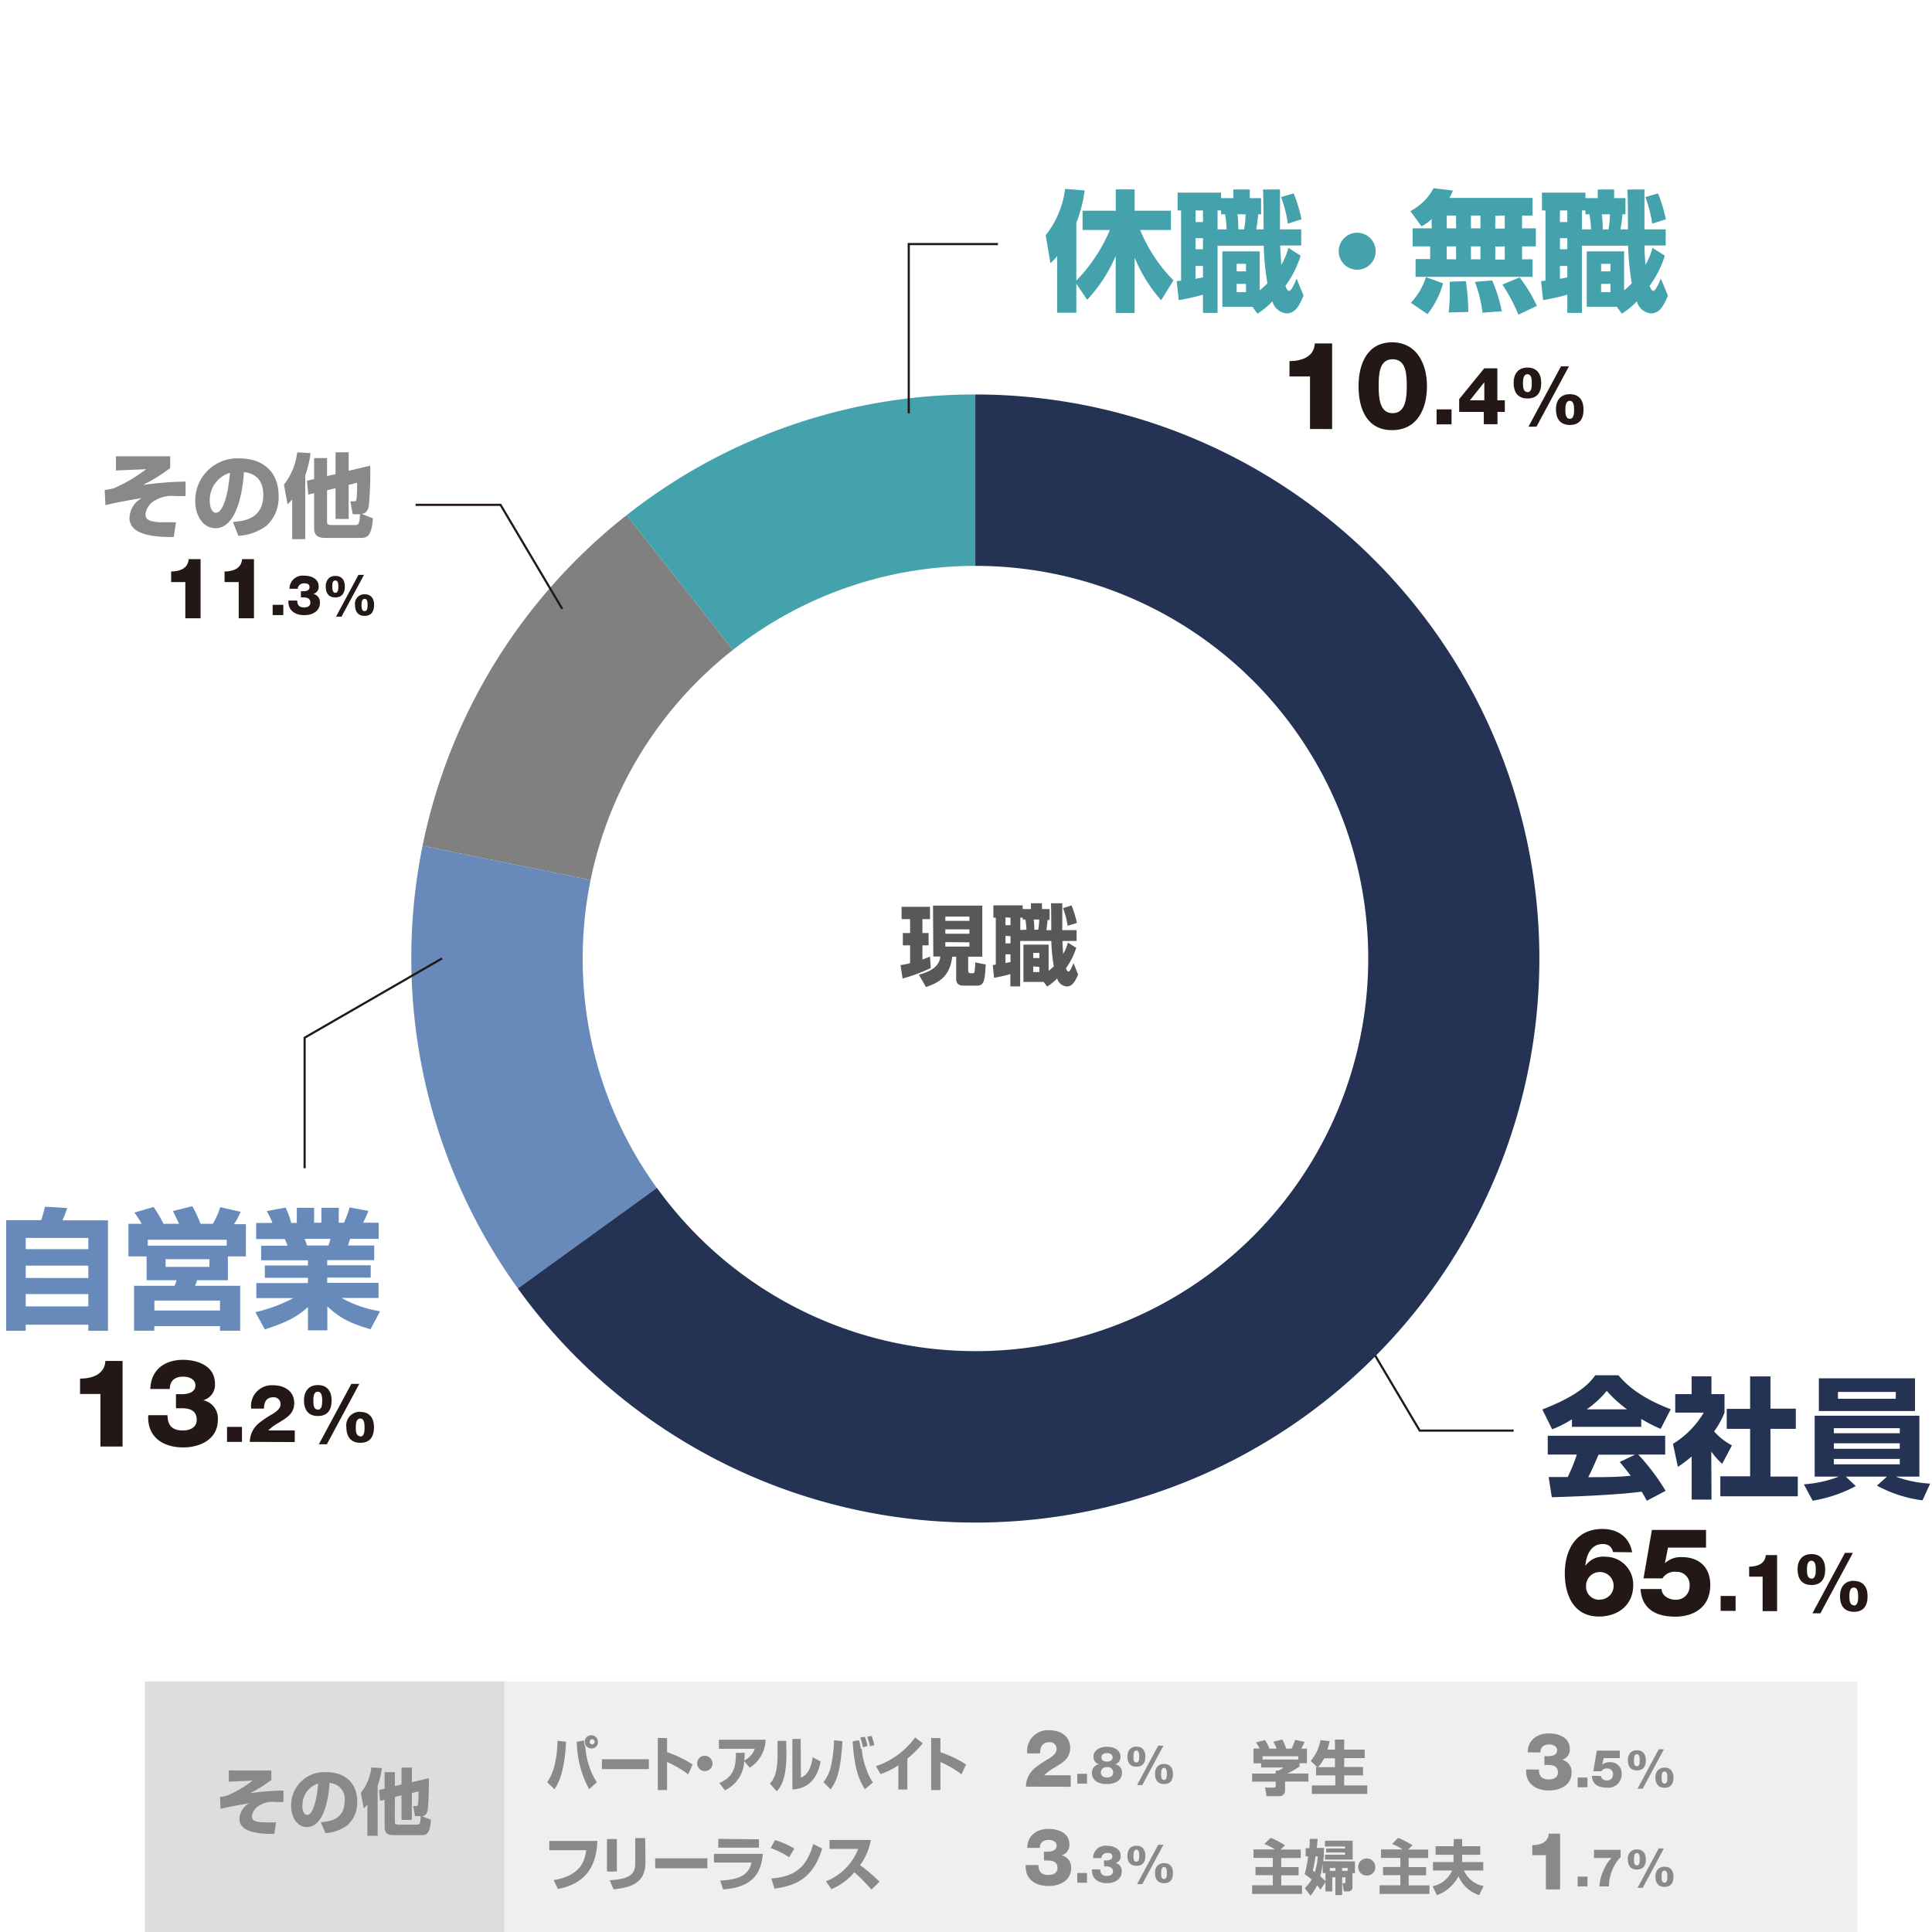 <svg xmlns="http://www.w3.org/2000/svg" viewBox="0 0 313.69 313.69"><defs><style>.cls-1{fill:#243254;}.cls-2{fill:#231815;}.cls-11,.cls-3{fill:none;}.cls-3{stroke:#231815;stroke-miterlimit:10;stroke-width:0.35px;}.cls-4{fill:#688abb;}.cls-5{fill:#efefef;}.cls-6{fill:#dcdddd;}.cls-7{fill:gray;}.cls-8{fill:#43a2ab;}.cls-9{fill:#898989;}.cls-10{fill:#595757;}</style></defs><g id="レイヤー_2" data-name="レイヤー 2"><g id="_2" data-name="2"><path class="cls-1" d="M255.23,230.44a17.81,17.81,0,0,1-3.21,1.63l-1.6-3.22c5.15-2,7.35-3.8,8.6-5.55h3.76c.91,1.07,3.06,3.46,8.49,5.51L269.63,232a23.84,23.84,0,0,1-3.15-1.62v1.29H255.23Zm12.16,13.23c-.22-.4-.45-.85-.85-1.48-3.59.51-10.78.8-14.58.91l-.51-3.28c.11,0,2.79,0,3.09,0a27.08,27.08,0,0,0,1.48-3.65H251.3v-3.05h19.07v3.05H266a35.59,35.59,0,0,1,4.44,5.89Zm-3.22-14.84a20.93,20.93,0,0,1-3.29-3,15.59,15.59,0,0,1-3.26,3Zm1.31,7.36h-5.93c-.77,1.77-1,2.32-1.67,3.65,2.49,0,4.77,0,6.89-.23-.89-1.18-1.36-1.73-1.78-2.24Z"/><path class="cls-1" d="M277.89,243.48h-3.22v-7a23.44,23.44,0,0,1-2.24,1.69l-.8-3.74a14.68,14.68,0,0,0,5-5.07H272v-3h2.66v-2.89h3.22v2.89H280v3a13.86,13.86,0,0,1-1.69,3.06,10.25,10.25,0,0,0,2.9,2.26l-1.59,3a12.54,12.54,0,0,1-1.77-2Zm6.27-20h3.3v5.24h4.12V232h-4.12v7.74h4.44v3.21H279.32V239.7h4.84V232h-3.8v-3.25h3.8Z"/><path class="cls-1" d="M292.89,241a19.1,19.1,0,0,0,5.68-1.25h-3.93v-9.89h17v9.89h-3.85a19.52,19.52,0,0,0,5.6,1.14l-1.24,2.71a20.89,20.89,0,0,1-7.4-2.39l1.63-1.46h-6.68l1.61,1.54a22.55,22.55,0,0,1-7,2.37Zm2.43-17.21h15.61v5.31H295.32Zm2.43,8.92h10.71v-.82H297.75Zm0,2.52h10.71v-.89H297.75Zm0,2.53h10.71v-.88H297.75Zm.67-10.65h9.39V226h-9.39Z"/><path class="cls-2" d="M261.89,252a1.57,1.57,0,0,0-.7-1.08,2,2,0,0,0-1-.22c-1.95,0-2.69,2-2.77,3.54h0a3.48,3.48,0,0,1,3.25-1.48,4.51,4.51,0,0,1,4.51,4.59c0,3.31-2.53,5.12-5.57,5.12-4.1,0-5.54-3.49-5.54-7,0-3.89,1.87-7.22,6.08-7.22,2.48,0,4.41,1.26,4.85,3.79Zm-2.18,7.72a2.24,2.24,0,1,0-2.19-2.15A2.11,2.11,0,0,0,259.71,259.74Z"/><path class="cls-2" d="M269.79,258c0,1.1,1.21,1.74,2.23,1.74a2.17,2.17,0,0,0,2.31-2.23,2.09,2.09,0,0,0-2.19-2.3,2.3,2.3,0,0,0-2.21,1.06h-3.08l1.36-7.86H277v2.87h-6.17l-.51,2.54h0a3.77,3.77,0,0,1,2.71-1c2.85,0,4.66,1.63,4.66,4.53,0,3.43-2.47,5.14-5.7,5.14-3,0-5.42-1.16-5.62-4.49Z"/><path class="cls-2" d="M279.37,259.13h2.43v2.42h-2.43Z"/><path class="cls-2" d="M284,256v-1.63c1.28,0,2.6-.44,2.7-1.88h1.84v9.1h-2.35V256Z"/><path class="cls-2" d="M294.11,252.33c1.54,0,2.24,1,2.24,2.51s-.65,2.52-2.24,2.51-2.23-1.06-2.25-2.51S292.6,252.33,294.11,252.33Zm0,4c.71,0,.71-1,.71-1.46s0-1.46-.71-1.46-.72,1-.72,1.46S293.39,256.3,294.11,256.3Zm.17,5.61,5.28-9.81h1.29l-5.28,9.81Zm6.71-5.25c1.55,0,2.24,1,2.24,2.5s-.64,2.53-2.24,2.51-2.23-1.06-2.24-2.51S299.48,256.66,301,256.66Zm0,4c.71,0,.71-1,.71-1.47s0-1.46-.71-1.46-.71,1-.71,1.46S300.28,260.63,301,260.63Z"/><polyline class="cls-3" points="220.49 215.4 230.51 232.28 245.76 232.28"/><path class="cls-4" d="M1,198.11H6.69c.25-.76.44-1.46.61-2.18l3.61.21a18.11,18.11,0,0,1-.76,2h7.38v17.94H14.34v-1H4.17v1H1ZM14.34,201H4.17v1.82H14.34Zm0,4.5H4.17v2H14.34ZM4.17,210.11v2H14.34v-2Z"/><path class="cls-4" d="M23,198.7a16.74,16.74,0,0,0-1.18-1.82l3.12-.91a23.09,23.09,0,0,1,1.61,2.73h2.53c-.35-.74-.42-.87-1-2.07l3.15-.78a20.85,20.85,0,0,1,1.33,2.85h2A12.71,12.71,0,0,0,35.76,196l3.32.76a14.14,14.14,0,0,1-1.08,2h1.93V204H37v3.86H32c0,.13-.27.76-.32.91H39v7.29H35.72v-.74H25.05v.74H21.77v-7.29h6.56a4,4,0,0,0,.33-.91H23.8V204H20.86V198.7Zm13.82,2.6H24v.95H36.8Zm-11.75,9.87v1.61H35.72v-1.61Zm1.82-6.72v1.25H34v-1.25Z"/><path class="cls-4" d="M41.47,213.05a25,25,0,0,0,6.15-2.28h-6v-2.45H50v-.85H43v-2h7v-.84H42.4v-2.37h4.27a5.72,5.72,0,0,0-.43-1.08H41.59v-2.62h2.64a13.92,13.92,0,0,0-.92-1.92l3.06-.57a12.46,12.46,0,0,1,.91,2.49h.91V196.1H51v2.43h1.18V196.1H55v2.43h.85a15.88,15.88,0,0,0,.91-2.49l3.06.57a17.39,17.39,0,0,1-.87,1.92h2.54v2.62H56.85l-.36,1.08h4.27v2.37H53.13v.84h7.06v2H53.13v.85h8.33v2.45h-6a19,19,0,0,0,6.25,2.17l-1.56,2.92c-3.3-1-4.8-1.71-7-3.7V216H50v-3.78c-1.48,1.31-2.85,2.3-7,3.63Zm8-11.9c.06.17.34.93.4,1.08h3.44a5.87,5.87,0,0,0,.34-1.08Z"/><path class="cls-2" d="M13,226.33v-2.49c1.95,0,4-.68,4.11-2.87H19.9v13.9H16.31v-8.54Z"/><path class="cls-2" d="M28.57,226.37c.3,0,.6,0,.9,0,1,0,2.26-.25,2.26-1.45,0-.9-.9-1.4-2-1.4-1.38,0-2.17.72-2.15,2H24.41c.08-3.11,2.33-4.73,5.3-4.73,2.41,0,5.19,1,5.19,3.85A2.59,2.59,0,0,1,33,227.35v0a3,3,0,0,1,2.37,3.19c0,3.15-2.87,4.47-5.62,4.47-3.25,0-5.88-1.66-5.68-5.23H27.2c0,1.66.78,2.48,2.49,2.48,1.16,0,2.25-.5,2.25-1.72,0-1.53-1.11-1.89-2.47-1.89-.3,0-.6,0-.9,0Z"/><path class="cls-2" d="M36.86,231.68h2.43v2.43H36.86Z"/><path class="cls-2" d="M40.56,234.11a4,4,0,0,1,1.43-3,17.53,17.53,0,0,1,2.37-1.59c.7-.46,1.19-.9,1.19-1.52a1.08,1.08,0,0,0-1.17-1.13c-1.18,0-1.51.85-1.52,1.84H40.78a3.37,3.37,0,0,1,3.58-3.79c1.81,0,3.41.94,3.41,2.89,0,1.75-1.25,2.4-2.58,3.23a7.92,7.92,0,0,0-1.65,1.22h4.32v1.88Z"/><path class="cls-2" d="M51.6,224.89c1.54,0,2.24,1,2.24,2.51s-.64,2.52-2.24,2.51-2.23-1.06-2.24-2.51S50.09,224.89,51.6,224.89Zm0,4c.71,0,.71-1,.71-1.46s0-1.46-.71-1.46-.72.95-.72,1.46S50.88,228.86,51.6,228.86Zm.17,5.61,5.28-9.81h1.29l-5.27,9.81Zm6.72-5.25c1.54,0,2.23,1,2.23,2.5s-.64,2.52-2.23,2.51-2.24-1.06-2.25-2.51A2.21,2.21,0,0,1,58.49,229.22Zm0,4c.7,0,.7-1,.7-1.47s0-1.46-.7-1.46-.72,1-.72,1.46S57.77,233.19,58.49,233.19Z"/><rect class="cls-5" x="81.34" y="273" width="220.25" height="40.69"/><rect class="cls-6" x="23.53" y="273" width="58.36" height="40.69"/><path class="cls-4" d="M94.61,155.63a63.57,63.57,0,0,1,1.28-12.74l-27.28-5.57A91.81,91.81,0,0,0,84.08,209.2l22.59-16.29A63.38,63.38,0,0,1,94.61,155.63Z"/><path class="cls-7" d="M119,105.53,101.75,83.64a91.53,91.53,0,0,0-33.14,53.68l27.28,5.57A63.69,63.69,0,0,1,119,105.53Z"/><path class="cls-8" d="M158.36,91.88V64.05a91.18,91.18,0,0,0-56.61,19.59L119,105.53A63.47,63.47,0,0,1,158.36,91.88Z"/><path class="cls-1" d="M249.94,155.63a91.58,91.58,0,0,0-91.58-91.58V91.88a63.75,63.75,0,1,1-51.69,101L84.08,209.2a91.58,91.58,0,0,0,165.86-53.57Z"/><path class="cls-2" d="M27.79,94.51V92.79c1.35,0,2.74-.47,2.84-2h1.94v9.6H30.09V94.51Z"/><path class="cls-2" d="M36.46,94.51V92.79c1.35,0,2.74-.47,2.84-2h1.94v9.6H38.76V94.51Z"/><path class="cls-2" d="M44.27,98.2H46v1.67H44.27Z"/><path class="cls-2" d="M48.85,96c.14,0,.27,0,.41,0,.45,0,1-.12,1-.66s-.41-.63-.9-.63-1,.33-1,.89H47a2.14,2.14,0,0,1,2.4-2.13c1.09,0,2.34.46,2.34,1.74a1.16,1.16,0,0,1-.87,1.22v0a1.36,1.36,0,0,1,1.07,1.45c0,1.42-1.3,2-2.54,2-1.47,0-2.66-.75-2.57-2.37h1.43c0,.75.35,1.12,1.13,1.12.52,0,1-.22,1-.77,0-.7-.51-.86-1.12-.86l-.41,0Z"/><path class="cls-2" d="M54.44,93.51c1.07,0,1.55.69,1.55,1.73S55.54,97,54.44,97s-1.54-.73-1.55-1.73S53.4,93.51,54.44,93.51Zm0,2.74c.49,0,.49-.66.49-1s0-1-.49-1-.49.66-.49,1S54,96.25,54.44,96.25Zm.12,3.87,3.64-6.78h.9l-3.65,6.78Zm4.64-3.63c1.06,0,1.54.7,1.54,1.73S60.3,100,59.2,100s-1.55-.74-1.55-1.74A1.52,1.52,0,0,1,59.2,96.49Zm0,2.74c.48,0,.48-.65.48-1s0-1-.48-1-.5.66-.5,1S58.7,99.23,59.2,99.23Z"/><path class="cls-9" d="M166.58,290.09a4,4,0,0,1,1.42-3,18.32,18.32,0,0,1,2.36-1.58c.69-.46,1.19-.9,1.19-1.51a1.08,1.08,0,0,0-1.17-1.13c-1.17,0-1.5.84-1.51,1.83H166.8a3.35,3.35,0,0,1,3.56-3.77c1.8,0,3.4.94,3.4,2.87,0,1.75-1.25,2.4-2.58,3.22a7.77,7.77,0,0,0-1.64,1.22h4.31v1.87Z"/><path class="cls-9" d="M174.91,288h1.58v1.59h-1.58Z"/><path class="cls-9" d="M178.43,286.45v0a1.18,1.18,0,0,1-.88-1.21c0-1.18,1.2-1.63,2.2-1.63s2.18.45,2.18,1.64a1.2,1.2,0,0,1-.88,1.2v0a1.34,1.34,0,0,1,1.12,1.4c0,1.31-1.25,1.82-2.43,1.82s-2.45-.43-2.45-1.82A1.39,1.39,0,0,1,178.43,286.45Zm.31,1.32c0,.59.48.84,1,.84s1-.23,1-.84a.87.87,0,0,0-1-.85A.89.89,0,0,0,178.74,287.77Zm.09-2.44c0,.53.46.7.9.7s.92-.19.92-.7-.45-.68-.92-.68S178.83,284.84,178.83,285.33Z"/><path class="cls-9" d="M184.51,283.59c1,0,1.46.65,1.46,1.63s-.42,1.64-1.46,1.64-1.45-.69-1.46-1.64S183.52,283.59,184.51,283.59Zm0,2.58c.46,0,.46-.62.46-.95s0-1-.46-1-.47.62-.47,1S184,286.17,184.51,286.17Zm.11,3.66,3.44-6.4h.84l-3.43,6.4ZM189,286.4c1,0,1.45.66,1.45,1.64s-.41,1.64-1.45,1.63-1.46-.69-1.47-1.63S188,286.4,189,286.4Zm0,2.59c.46,0,.46-.62.46-.95s0-1-.46-1-.47.63-.47,1S188.53,289,189,289Z"/><path class="cls-9" d="M169.5,300.65c.2,0,.4,0,.59,0,.65,0,1.47-.17,1.47-1,0-.58-.59-.91-1.3-.91-.9,0-1.42.47-1.41,1.29h-2.06c.05-2,1.52-3.08,3.46-3.08,1.57,0,3.38.66,3.38,2.51a1.7,1.7,0,0,1-1.27,1.77v0a2,2,0,0,1,1.55,2.08c0,2.06-1.87,2.91-3.66,2.91-2.12,0-3.84-1.07-3.71-3.4h2.07c0,1.08.5,1.61,1.62,1.61.76,0,1.47-.32,1.47-1.12,0-1-.73-1.23-1.61-1.23l-.59,0Z"/><path class="cls-9" d="M174.91,304.11h1.58v1.58h-1.58Z"/><path class="cls-9" d="M179.23,302.07c.13,0,.26,0,.38,0,.43,0,1-.12,1-.63s-.39-.59-.85-.59-.93.31-.92.84h-1.36a2,2,0,0,1,2.27-2c1,0,2.21.44,2.21,1.65a1.09,1.09,0,0,1-.83,1.15v0a1.28,1.28,0,0,1,1,1.36c0,1.35-1.23,1.91-2.4,1.91-1.39,0-2.51-.71-2.43-2.23h1.35c0,.71.34,1.06,1.07,1.06.49,0,1-.22,1-.74s-.48-.81-1.06-.81l-.38,0Z"/><path class="cls-9" d="M184.51,299.68c1,0,1.46.66,1.46,1.64s-.42,1.64-1.46,1.63-1.45-.69-1.46-1.63S183.52,299.68,184.51,299.68Zm0,2.59c.46,0,.46-.62.46-.95s0-1-.46-1-.47.63-.47,1S184,302.27,184.51,302.27Zm.11,3.65,3.44-6.39h.84l-3.43,6.39ZM189,302.5c1,0,1.45.66,1.45,1.64s-.41,1.64-1.45,1.63-1.46-.69-1.47-1.63S188,302.5,189,302.5Zm0,2.59c.46,0,.46-.62.46-.95s0-1-.46-1-.47.62-.47,1S188.53,305.09,189,305.09Z"/><path class="cls-9" d="M250.76,285.15c.2,0,.39,0,.59,0,.65,0,1.47-.17,1.47-1,0-.58-.59-.91-1.3-.91-.9,0-1.42.47-1.41,1.29h-2.06c0-2,1.52-3.08,3.45-3.08,1.58,0,3.38.66,3.38,2.51a1.67,1.67,0,0,1-1.26,1.76v0a2,2,0,0,1,1.55,2.08c0,2.05-1.87,2.91-3.67,2.91-2.11,0-3.83-1.08-3.7-3.4h2.07c0,1.08.5,1.61,1.62,1.61.76,0,1.47-.33,1.47-1.12,0-1-.73-1.23-1.61-1.23l-.59,0Z"/><path class="cls-9" d="M256.16,288.61h1.59v1.58h-1.59Z"/><path class="cls-9" d="M259.94,288.35c0,.47.52.74.95.74a.93.93,0,0,0,1-.95.89.89,0,0,0-.94-1,1,1,0,0,0-.94.45h-1.31l.57-3.35H263v1.22h-2.63l-.22,1.09h0a1.59,1.59,0,0,1,1.15-.43,1.81,1.81,0,0,1,2,1.93,2.16,2.16,0,0,1-2.44,2.2c-1.29,0-2.32-.49-2.4-1.92Z"/><path class="cls-9" d="M265.77,284.18c1,0,1.46.66,1.46,1.64s-.42,1.64-1.46,1.63-1.46-.69-1.46-1.63S264.78,284.18,265.77,284.18Zm0,2.59c.46,0,.46-.62.46-.95s0-1-.46-1-.47.62-.47,1S265.3,286.77,265.77,286.77Zm.11,3.65,3.44-6.39h.84l-3.44,6.39Zm4.38-3.42c1,0,1.45.66,1.45,1.63s-.41,1.65-1.45,1.64-1.46-.69-1.47-1.64A1.45,1.45,0,0,1,270.26,287Zm0,2.59c.46,0,.46-.62.46-1s0-.95-.46-.95-.47.62-.47.95S269.79,289.59,270.26,289.59Z"/><path class="cls-9" d="M248.79,301.22v-1.63c1.27,0,2.58-.44,2.68-1.87h1.83v9.06H251v-5.56Z"/><path class="cls-9" d="M256.16,304.7h1.59v1.59h-1.59Z"/><path class="cls-9" d="M258.81,300.35h4.32v1.17a6.59,6.59,0,0,0-1.27,1.92,7,7,0,0,0-.62,2.85h-1.56a7.38,7.38,0,0,1,.79-2.85,5.28,5.28,0,0,1,1.19-1.76h-2.85Z"/><path class="cls-9" d="M265.77,300.28c1,0,1.46.65,1.46,1.63s-.42,1.64-1.46,1.64-1.46-.69-1.46-1.64A1.43,1.43,0,0,1,265.77,300.28Zm0,2.59c.46,0,.46-.63.46-1s0-1-.46-1-.47.62-.47,1S265.3,302.87,265.77,302.87Zm.11,3.65,3.44-6.4h.84l-3.44,6.4Zm4.38-3.43c1,0,1.45.66,1.45,1.64s-.41,1.64-1.45,1.63-1.46-.69-1.47-1.63S269.27,303.09,270.26,303.09Zm0,2.59c.46,0,.46-.62.46-.95s0-1-.46-1-.47.62-.47,1S269.79,305.68,270.26,305.68Z"/><path class="cls-9" d="M97,298.9c-.13,2.55-.72,6.73-6.42,7.81l-.67-1.44c4.27-.75,5-2.92,5.28-4.86h-6V298.9Z"/><path class="cls-9" d="M100.16,303.87H98.55V298.6h1.61Zm4.64-1.45c0,3.5-2.62,4.06-5.18,4.35L99,305.29c2.7-.18,4.14-.7,4.14-2.65v-4.2h1.62Z"/><path class="cls-9" d="M114.85,301.73v1.61h-8.47v-1.61Z"/><path class="cls-9" d="M123.86,301c-.31,3.21-1.62,5.42-6.46,5.78l-.46-1.44c3.83-.14,4.74-1.46,5.09-2.93h-6.11V301Zm-.63-2.36V300h-6.6v-1.43Z"/><path class="cls-9" d="M128.13,301.56a12.86,12.86,0,0,0-3-1.49l.69-1.3a12.66,12.66,0,0,1,3.15,1.38ZM125.24,305c3.74-.3,5.71-1.72,6.8-5.59l1.45.72c-1.49,5-4.45,6.05-7.74,6.52Z"/><path class="cls-9" d="M134.11,305.46a9.26,9.26,0,0,0,5.23-5.26h-4.65v-1.45h6.7a9.83,9.83,0,0,1-1.74,4.09,25.27,25.27,0,0,1,3.15,2.69l-1.3,1.27a32,32,0,0,0-2.78-2.8,10.09,10.09,0,0,1-3.73,2.74Z"/><path class="cls-9" d="M204.52,283.9a8.38,8.38,0,0,0-.59-1l1.45-.37a5.87,5.87,0,0,1,.73,1.39h1.17a7,7,0,0,0-.54-1.13l1.46-.34a7.93,7.93,0,0,1,.63,1.47h.87a8.2,8.2,0,0,0,.58-1.43l1.54.33a7.53,7.53,0,0,1-.55,1.1h.93v2.37H211v.52a11.36,11.36,0,0,1-2,1.15h3.44v1.3h-3.79v1.38a.91.91,0,0,1-.94,1h-2.07l-.24-1.4h1.38c.26,0,.35,0,.35-.36v-.61h-3.83v-1.3h3.83v-.48h.37a2.82,2.82,0,0,0,.9-.51h-3.64v-.68h-1.23V283.9Zm6.25,1.26H205v.52h5.81Z"/><path class="cls-9" d="M213.87,286.92l-1.06-1a7.25,7.25,0,0,0,1.6-3.4l1.48.2c-.09.38-.2.84-.37,1.36h1.23v-1.63h1.5v1.63h3.33v1.38h-3.33v1.44h3.06v1.36h-3.06v1.63H222v1.38h-9v-1.38h3.81v-1.63h-3.13v-1.36Zm2.88,0v-1.44H215a5.6,5.6,0,0,1-1,1.44Z"/><path class="cls-9" d="M207,300.28a8.65,8.65,0,0,0-1.73-.88l1.06-1a15.29,15.29,0,0,1,2.31,1.21l-.71.69h3.27v1.38h-3.17v1.47h2.82v1.33h-2.82v1.64h3.37v1.39h-8.1V306.1h3.36v-1.64h-2.81v-1.33h2.81v-1.47h-3.13v-1.38Z"/><path class="cls-9" d="M220,302.23v1.9h-.41v2.23a.66.66,0,0,1-.62.74h-.76l-.25-1.33h.28c.2,0,.21-.1.21-.25v-.71h-.53v2.88h-1.1v-2.88h-.51v2.29h-1.1v-1.49l-.83,1.22a5.3,5.3,0,0,0-.53-.75,6.37,6.37,0,0,1-1.08,1.71l-.91-1.22a6.35,6.35,0,0,0,1.1-1.4,12.34,12.34,0,0,0-1.13-.87,18.27,18.27,0,0,0,.57-2.89H212v-1.33h.6c.05-.66.06-1.15.07-1.51l1.26,0c0,.12-.1,1.27-.12,1.47h1.16a21,21,0,0,1-.11,2.15Zm-6.41-.82a18.52,18.52,0,0,1-.44,2.31,2.65,2.65,0,0,1,.34.23,10.55,10.55,0,0,0,.47-2.54Zm1.17,1.14a16.59,16.59,0,0,1-.39,2.09c.14.13.6.53.84.79v-1.3h-.45Zm4.87-3.68v3.06h-4.5v-.79h3.26v-.36h-3.07v-.65h3.07v-.33h-3.26v-.93Zm-3.72,4.89h.91v-.47h-.91Zm2-.47v.47h.9v-.47Z"/><path class="cls-9" d="M223.3,303.13a1.33,1.33,0,0,1-1.25,1.39,1.39,1.39,0,1,1,1.25-1.39Z"/><path class="cls-9" d="M227.75,300.28a8.94,8.94,0,0,0-1.73-.88l1-1a15.51,15.51,0,0,1,2.32,1.21l-.71.69h3.26v1.38h-3.17v1.47h2.83v1.33h-2.83v1.64h3.37v1.39H224V306.1h3.37v-1.64h-2.82v-1.33h2.82v-1.47h-3.14v-1.38Z"/><path class="cls-9" d="M236.06,298.6h1.34v1.16h2.94v1.39H237.4v.52c0,.33,0,.51,0,.66h3.43v1.37H237.7a4.31,4.31,0,0,0,3.18,2.53l-.71,1.47a5.45,5.45,0,0,1-3.36-3.06,6.53,6.53,0,0,1-3.5,3.08l-.71-1.46a4.36,4.36,0,0,0,3.17-2.56h-3.1v-1.37H236c0-.25,0-.36,0-.66v-.52h-2.91v-1.39h2.91Z"/><path class="cls-9" d="M88.84,289.36c1-1.32,1.62-3.66,1.68-6.71l1.38.15c-.1,2.7-.6,6-1.88,7.71Zm6-6.77a1.71,1.71,0,0,0,0,.25,1.58,1.58,0,0,0,.2.77,12.33,12.33,0,0,0,1.87,5.79l-1.26,1.09a16.59,16.59,0,0,1-2-7.68Zm2.24.22a1,1,0,0,1-1,1.07,1.07,1.07,0,1,1,1-1.07Zm-1.33,0a.4.4,0,0,0,.38.42.42.42,0,0,0,0-.84A.4.4,0,0,0,95.76,282.81Z"/><path class="cls-9" d="M105.35,285.64v1.6H97.73v-1.6Z"/><path class="cls-9" d="M108.31,282.21v2.28a18.8,18.8,0,0,1,4.15,2l-.73,1.6a16.24,16.24,0,0,0-3.42-2v4.55h-1.5v-8.46Z"/><path class="cls-9" d="M115.69,286.44a1.25,1.25,0,1,1-1.24-1.38A1.32,1.32,0,0,1,115.69,286.44Z"/><path class="cls-9" d="M116.79,289.5c2.18-.95,2.72-2.34,2.69-4.9l1.43,0c0,.34,0,.58-.07,1.24a3.31,3.31,0,0,0,1.71-1.9h-5.82v-1.47h7.58a5.55,5.55,0,0,1-2.58,4.54l-.9-1.06a5.47,5.47,0,0,1-3.13,4.74Z"/><path class="cls-9" d="M127.69,284.9c0,4.26-1.12,5.47-1.57,5.94L125,289.59c.41-.43,1.25-1.34,1.25-4.53v-2.4h1.4Zm2.35,3.73c1.48-.55,1.8-2.55,1.9-3.32l1.3.69c-.47,2.58-1.87,4.44-4.58,4.55v-8.2H130Z"/><path class="cls-9" d="M133.71,289.37a7,7,0,0,0,1.31-3.12,21.2,21.2,0,0,0,.4-3.69l1.37.15c-.3,4.32-.73,6.22-1.93,7.82Zm5.75-6.82a7.43,7.43,0,0,1,.31,1.38l.14,0a12,12,0,0,0,.82,3.48,8.31,8.31,0,0,0,1,2l-1.29,1.1c-1-1.53-1.73-3.42-2-7.78Zm.63,1.15a7.44,7.44,0,0,0-.42-1.56l.75-.16a7.29,7.29,0,0,1,.43,1.52Zm1.16-.16a9,9,0,0,0-.45-1.54l.72-.16a9.58,9.58,0,0,1,.44,1.52Z"/><path class="cls-9" d="M147.32,290.55h-1.46v-3.92a13.56,13.56,0,0,1-2.88,1.43l-.77-1.29a13,13,0,0,0,6.38-4.67l1.24.95a17.42,17.42,0,0,1-2.51,2.5Z"/><path class="cls-9" d="M152.69,282.21v2.28a18.87,18.87,0,0,1,4.16,2l-.74,1.6a16.24,16.24,0,0,0-3.42-2v4.55h-1.5v-8.46Z"/><path class="cls-9" d="M27.63,74.08V76a27.48,27.48,0,0,1-4.42,2.74,55.93,55.93,0,0,1,6.92-.55l0,2.36c-.42,0-1,0-1.65,0a5.15,5.15,0,0,0-3.21.65,3,3,0,0,0-1.65,2.27c0,.73.35,1.27,2.52,1.33,1.2,0,1.8,0,2.43,0l-.36,2.4c-2.91,0-7.19-.23-7.19-3.12a3.83,3.83,0,0,1,2-3.2c-1,.14-4.33.73-5.9,1.14L17,79.55a10.16,10.16,0,0,0,1.53-.29,25.73,25.73,0,0,0,5.21-3.08l-4.92.21V74.08Z"/><path class="cls-9" d="M37.82,84.74c1.61-.12,4.93-.39,4.93-4.4,0-2.49-1.45-3.54-3.15-3.68-.07,1.3-.64,9.1-4.63,9.1-2,0-3.27-2.05-3.27-4.39a6.84,6.84,0,0,1,7.23-6.94c3.43,0,6.31,1.87,6.31,6.12a6.19,6.19,0,0,1-2,4.83A8.4,8.4,0,0,1,38.7,87Zm-3.76-3.4c0,.57.16,1.91,1,1.91,1.14,0,2-2.92,2.27-6.48A4.6,4.6,0,0,0,34.06,81.34Z"/><path class="cls-9" d="M47.44,81.1a6.32,6.32,0,0,1-.75.78l-.59-3.19a10.54,10.54,0,0,0,2.16-5.25l2.16.14a17.4,17.4,0,0,1-.86,3.62V87.54H47.44Zm5.66-3.81L54.48,77V73.44h2.13v3l3.5-.83A58.38,58.38,0,0,1,59.9,82c-.1.68-.34,1.34-1.19,1.44l1.85.72c-.24,3-1,3.18-2,3.18H52.84c-1.39,0-1.84-.5-1.84-1.7V80.08l-.94.22-.22-2.24L51,77.78V74.37h2.1Zm0,7.2c0,.54,0,.76.81.76h3.71c.57,0,.76-.17.84-1.76H57.28l-.4-2.09h.49c.43,0,.5-.07.55-.73s.07-1.56.07-2.29l-1.38.34v5.54H54.48v-5l-1.38.34Z"/><path class="cls-9" d="M44.06,287.47V289a22.26,22.26,0,0,1-3.48,2.16,41.52,41.52,0,0,1,5.45-.43l0,1.85-1.3,0a4,4,0,0,0-2.52.51,2.34,2.34,0,0,0-1.3,1.79c0,.57.28,1,2,1a16.82,16.82,0,0,0,1.91,0l-.28,1.89c-2.29,0-5.66-.18-5.66-2.45a3,3,0,0,1,1.59-2.53c-.78.12-3.42.58-4.65.91l-.1-1.94a6.77,6.77,0,0,0,1.2-.23,20.42,20.42,0,0,0,4.1-2.42l-3.87.17v-1.82Z"/><path class="cls-9" d="M52.08,295.86c1.26-.1,3.88-.31,3.88-3.47a2.57,2.57,0,0,0-2.48-2.89c0,1-.5,7.15-3.64,7.15-1.59,0-2.57-1.6-2.57-3.45A5.38,5.38,0,0,1,53,287.74c2.7,0,5,1.47,5,4.82a4.88,4.88,0,0,1-1.6,3.8,6.67,6.67,0,0,1-3.55,1.27Zm-3-2.68c0,.45.13,1.5.8,1.5.89,0,1.56-2.3,1.78-5.1A3.63,3.63,0,0,0,49.12,293.18Z"/><path class="cls-9" d="M59.65,293a4.34,4.34,0,0,1-.59.61l-.47-2.51a8.11,8.11,0,0,0,1.7-4.13l1.71.11a13.93,13.93,0,0,1-.68,2.85v8.14H59.65Zm4.46-3,1.08-.26V287h1.68v2.37l2.75-.66a48.12,48.12,0,0,1-.16,5.05c-.08.54-.27,1.06-.94,1.14l1.46.56c-.19,2.4-.76,2.5-1.58,2.5H63.9c-1.09,0-1.45-.39-1.45-1.34v-4.4l-.74.18-.17-1.76.91-.22v-2.69h1.66Zm0,5.67c0,.42,0,.59.63.59h2.92c.45,0,.6-.12.66-1.38h-.93l-.31-1.64h.38c.34,0,.4-.06.44-.58s.06-1.23.06-1.8l-1.09.27v4.36H65.19v-4l-1.08.27Z"/><polyline class="cls-3" points="91.29 98.86 81.27 81.97 67.48 81.97"/><path class="cls-8" d="M174.76,46.07v4.71h-3.11V41.59a8.51,8.51,0,0,1-1.1,1.14l-.76-4.54a15.22,15.22,0,0,0,3.15-7.52l3.17.25a22.55,22.55,0,0,1-1.35,5.26v9.38a26.74,26.74,0,0,0,5.45-8.22h-4.44V34.21h5.39V30.75h3.07v3.46h5.89v3.13h-5a25.1,25.1,0,0,0,5.41,8.18l-2,3.23a24.49,24.49,0,0,1-4.31-6.93v9h-3.07V41.55a24.22,24.22,0,0,1-4.63,7.12Z"/><path class="cls-8" d="M191.05,45.65l.72-.09V34.17h-.57V31.28h7.06v.89h2v-1.4h2.66v1.4h1.84v2.62h-.48a20.42,20.42,0,0,1-.32,2.45h1.21c0-.93-.05-5.45-.09-6.47h2.75c0,.91,0,5.43,0,6.47h3.44v2.62h-3.4c0,.91.11,2.26.17,3.13a10.15,10.15,0,0,0,1.14-2.75l2,1.27a16.87,16.87,0,0,1-2.47,4.9c.08.25.29.82.61.82s.87-1.12,1.2-2L211.65,48c-.65,1.54-1.31,2.88-2.74,2.88a2.61,2.61,0,0,1-2.31-1.95,12.5,12.5,0,0,1-2.43,2l-.82-1.12h-4.88v-9h6.06v6.34A13.62,13.62,0,0,0,205.78,46a42.27,42.27,0,0,1-.59-6.11h-7.5V50.8h-2.37V47.85a39.15,39.15,0,0,1-3.93.88Zm3.06-11.48v1.88h1.21V34.17Zm0,4.5v1.8h1.21v-1.8Zm1.21,4.51h-1.21v2.09l1.21-.23Zm3.84-5.94a16.77,16.77,0,0,0-.25-2.45h-.65v-.62h-.57v3.07Zm1.63,5.6v1.22h1.52V42.84Zm0,3.25v1.35h1.52V46.09Zm.13-11.3a20.31,20.31,0,0,1,.15,2.45H202a13.64,13.64,0,0,0,.23-2.45Zm9.13-3.39a23.81,23.81,0,0,1,1.27,4.21l-2.22.7A20,20,0,0,0,208,32Z"/><path class="cls-8" d="M223.36,40.79a3,3,0,1,1-3.05-3A3,3,0,0,1,223.36,40.79Z"/><path class="cls-8" d="M232.44,35.55a6.28,6.28,0,0,1-1.64,1.2L229,34.28a9.05,9.05,0,0,0,3.76-3.72l3.15.38a6.68,6.68,0,0,1-.59,1.2h13.52V35h-1.71v2.07h2.24V40h-2.24v2.1h1.71v2.85h-19V42.06h2.37V40h-2.85V37.07h3.1ZM234.3,46A13.77,13.77,0,0,1,231.77,51l-2.69-1.84A11,11,0,0,0,231.53,45Zm.6-11v2.07h1.52V35Zm0,5v2.1h1.52V40ZM238,45.65a33.88,33.88,0,0,1,.4,5l-3.19.08a24.17,24.17,0,0,0,.17-3.36,16.08,16.08,0,0,0,0-1.63ZM238.83,35v2.07h1.54V35Zm0,5v2.1h1.54V40Zm3.46,5.54a27.05,27.05,0,0,1,1.56,5l-3.14.23a21.9,21.9,0,0,0-1.23-5Zm.49-10.5v2.07h1.54V35Zm0,5v2.1h1.54V40Zm3.95,5a24,24,0,0,1,2.81,4.63l-3,1.42a29.26,29.26,0,0,0-2.6-4.89Z"/><path class="cls-8" d="M250.21,45.65l.72-.09V34.17h-.57V31.28h7.06v.89h2v-1.4h2.66v1.4h1.84v2.62h-.49a20.42,20.42,0,0,1-.32,2.45h1.21c0-.93,0-5.45-.09-6.47H267c0,.91,0,5.43,0,6.47h3.45v2.62H267c0,.91.1,2.26.16,3.13a10.61,10.61,0,0,0,1.15-2.75l2,1.27a16.62,16.62,0,0,1-2.47,4.9c.09.25.3.82.61.82s.87-1.12,1.21-2L270.82,48c-.66,1.54-1.31,2.88-2.75,2.88a2.61,2.61,0,0,1-2.3-1.95,13.14,13.14,0,0,1-2.43,2l-.83-1.12h-4.88v-9h6.07v6.34A12.4,12.4,0,0,0,264.94,46a43.78,43.78,0,0,1-.59-6.11h-7.5V50.8h-2.37V47.85a38.53,38.53,0,0,1-3.93.88Zm3.07-11.48v1.88h1.2V34.17Zm0,4.5v1.8h1.2v-1.8Zm1.2,4.51h-1.2v2.09l1.2-.23Zm3.85-5.94a16.73,16.73,0,0,0-.26-2.45h-.65v-.62h-.57v3.07Zm1.63,5.6v1.22h1.52V42.84Zm0,3.25v1.35h1.52V46.09Zm.12-11.3a18.44,18.44,0,0,1,.15,2.45h.93a12.76,12.76,0,0,0,.23-2.45Zm9.13-3.39a23.81,23.81,0,0,1,1.27,4.21l-2.22.7A20,20,0,0,0,267.14,32Z"/><path class="cls-2" d="M209.37,61.12V58.63c1.95,0,4-.68,4.11-2.87h2.81v13.9H212.7V61.12Z"/><path class="cls-2" d="M220.58,62.7c0-3.71,1.49-7.12,5.44-7.12s5.67,3.41,5.67,7.12-1.6,7.14-5.67,7.14S220.58,66.41,220.58,62.7Zm7.83,0c0-1.82-.06-4.37-2.29-4.37s-2.27,2.55-2.27,4.37.12,4.39,2.27,4.39S228.41,64.51,228.41,62.7Z"/><path class="cls-2" d="M233.25,66.47h2.43V68.9h-2.43Z"/><path class="cls-2" d="M244.33,65v1.88h-1.19v2h-2.22v-2h-4V64.8l4.07-5h2.13V65ZM241,65V62.06h0L238.66,65Z"/><path class="cls-2" d="M248,59.68c1.54,0,2.24,1,2.24,2.51s-.64,2.52-2.24,2.51-2.23-1.06-2.24-2.51S246.48,59.68,248,59.68Zm0,4c.71,0,.71-.95.71-1.46s0-1.46-.71-1.46-.72,1-.72,1.46S247.27,63.65,248,63.65Zm.17,5.6,5.28-9.8h1.29l-5.27,9.8ZM254.88,64c1.54,0,2.23,1,2.23,2.51S256.47,69,254.88,69s-2.24-1.06-2.25-2.51S253.36,64,254.88,64Zm0,4c.7,0,.7-1,.7-1.46s0-1.46-.7-1.46-.72,1-.72,1.46S254.16,68,254.88,68Z"/><polyline class="cls-3" points="162.04 39.63 147.55 39.63 147.55 67.12"/><polyline class="cls-3" points="71.78 155.61 49.46 168.49 49.46 189.68"/><path class="cls-10" d="M146.21,156.7a10.48,10.48,0,0,0,1.56-.32v-2.89h-1.18v-2h1.18v-2.26h-1.38v-2H151v2h-1.23v2.26h1v2h-1v2.3c.54-.19.86-.32,1.23-.47l.13,1.86a29.2,29.2,0,0,1-4.58,1.7Zm5.28-9.66h8v8.29H157.2v2.25s0,.44.31.44H158c.16,0,.22-.17.24-.28a10.11,10.11,0,0,0,.1-1.48l1.71.34c-.14,2.4-.23,3.43-1.35,3.43h-2.14c-.47,0-1.31,0-1.31-1.13v-3.57h-.64c-.38,3.16-2.08,4.2-4.27,4.93l-1.14-2c2.21-.6,3.33-1.51,3.48-2.95h-1.14Zm2,1.78v.7h3.91v-.7Zm0,2.08v.71h3.91v-.71Zm0,2.07v.72h3.91V153Z"/><path class="cls-10" d="M161.19,156.68l.49-.05V149h-.39V147h4.76v.6h1.34v-.94h1.79v.94h1.24v1.77h-.33a14,14,0,0,1-.21,1.65h.81c0-.63,0-3.68-.06-4.36h1.85c0,.61,0,3.66,0,4.36h2.32v1.76h-2.29c0,.61.07,1.53.11,2.11a6.9,6.9,0,0,0,.77-1.85l1.35.85a11.55,11.55,0,0,1-1.66,3.31c.05.17.19.55.41.55s.58-.75.81-1.38l.75,1.86c-.44,1-.88,1.94-1.85,1.94a1.76,1.76,0,0,1-1.55-1.31,8.53,8.53,0,0,1-1.64,1.33l-.55-.76h-3.29v-6.06h4.09v4.27c.27-.22.52-.43.84-.74a28.23,28.23,0,0,1-.4-4.12h-5.06v7.38h-1.59v-2a24.86,24.86,0,0,1-2.65.6Zm2.07-7.73v1.27h.81V149Zm0,3v1.22h.81V152Zm.81,3h-.81v1.41l.81-.16Zm2.59-4a11.79,11.79,0,0,0-.17-1.65h-.44V149h-.39V151Zm1.1,3.77v.83h1v-.83Zm0,2.19v.91h1V157Zm.08-7.61a12.45,12.45,0,0,1,.1,1.65h.63a9.57,9.57,0,0,0,.16-1.65Zm6.15-2.28a16.88,16.88,0,0,1,.86,2.83l-1.5.47a13.65,13.65,0,0,0-.75-2.88Z"/><rect class="cls-11" width="313.69" height="313.69"/></g></g></svg>